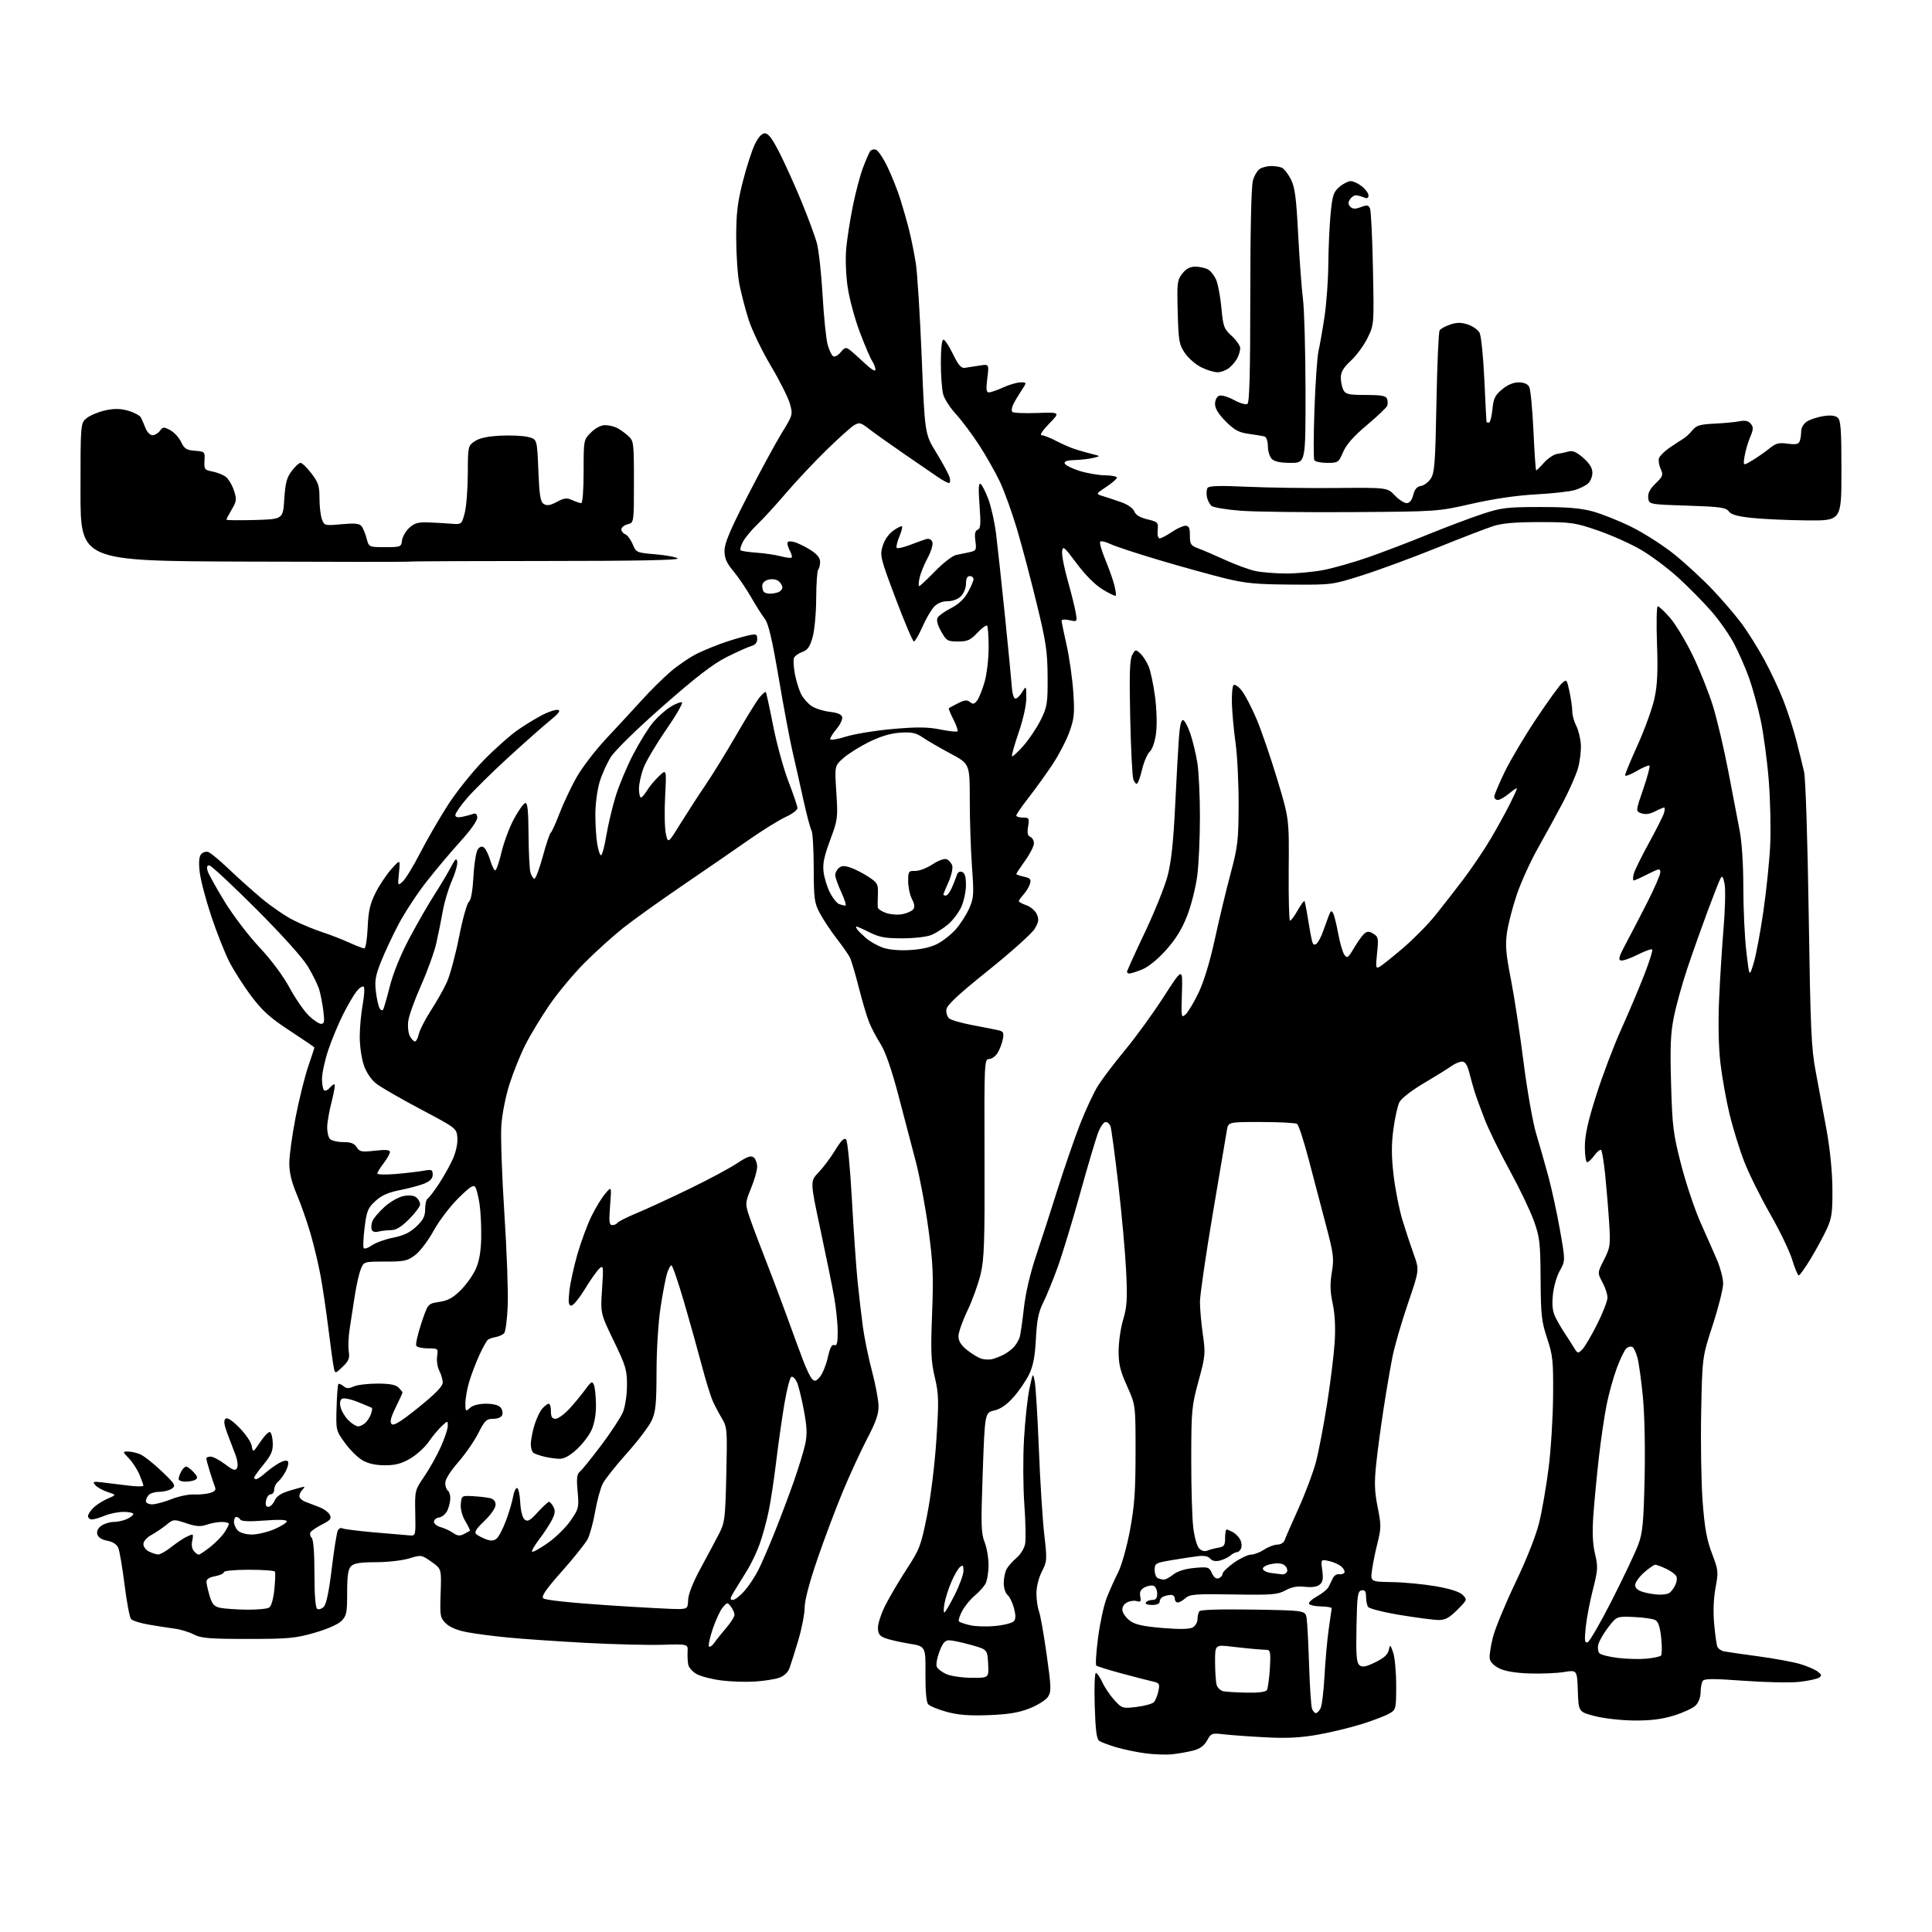 <?xml version="1.0" encoding="UTF-8" standalone="no"?>
<svg 
  version="1.1" 
  xmlns="http://www.w3.org/2000/svg" 
  xmlns:xlink="http://www.w3.org/1999/xlink" 
  xmlns:svg="http://www.w3.org/2000/svg"
  xmlns:rdf="http://www.w3.org/1999/02/22-rdf-syntax-ns#"
  xmlns:cc="http://creativecommons.org/ns#"
  xmlns:dc="http://purl.org/dc/elements/1.1/"
  viewBox="0 0 768 768"
  width="768"
  height="768"
>
<style>svg {background-color: white; }</style>"
<path stroke="none" fill="black" fill-rule="evenodd" d="M466.00,697.35C463.52,697.61 458.66,697.43 455.19,696.96C451.72,696.49 446.55,695.41 443.69,694.56C440.84,693.71 437.84,692.59 437.04,692.07C435.92,691.34 435.48,688.08 435.17,678.06C434.95,670.88 435.15,665.01 435.63,665.03C436.11,665.04 437.27,666.73 438.22,668.78C439.16,670.82 441.32,674.01 443.01,675.86C446.01,679.13 446.23,679.20 451.79,678.53C454.93,678.15 458.02,677.31 458.65,676.67C459.28,676.03 460.10,674.05 460.47,672.29C461.08,669.36 460.90,669.02 458.32,668.44C456.77,668.10 451.23,666.66 446.00,665.26C440.77,663.85 436.19,662.43 435.81,662.10C435.43,661.77 435.74,656.73 436.51,650.91C437.28,645.08 438.82,637.98 439.95,635.14C441.07,632.29 443.10,627.75 444.47,625.06C445.87,622.30 447.93,614.97 449.17,608.33C450.97,598.76 451.39,592.87 451.40,577.50C451.41,558.50 451.41,558.50 448.03,551.00C445.28,544.92 444.65,542.27 444.67,537.00C444.68,533.42 445.50,527.80 446.49,524.50C447.99,519.49 448.19,516.37 447.67,505.50C447.33,498.35 445.94,482.79 444.56,470.92C443.19,459.05 441.78,448.59 441.43,447.67C441.07,446.75 440.21,446.00 439.50,446.00C438.80,446.00 437.50,447.80 436.62,450.00C435.74,452.20 432.50,463.08 429.43,474.17C426.35,485.27 422.31,498.57 420.44,503.74C418.57,508.91 415.97,515.26 414.67,517.86C412.84,521.50 412.18,524.77 411.79,532.17C411.42,539.23 410.71,542.96 409.10,546.30C407.89,548.79 405.13,552.84 402.96,555.31C400.27,558.36 397.81,560.08 395.25,560.68C391.50,561.57 391.50,561.57 390.65,585.30C389.91,606.06 390.00,609.54 391.40,613.04C392.28,615.24 392.98,619.39 392.96,622.27C392.95,625.15 392.38,628.46 391.71,629.63C391.05,630.80 389.13,632.90 387.45,634.30C385.77,635.70 383.54,638.43 382.49,640.38C381.45,642.33 380.87,644.20 381.21,644.55C381.56,644.89 383.56,645.58 385.67,646.06C387.78,646.55 392.31,646.68 395.74,646.34C399.17,646.00 402.46,645.15 403.05,644.44C403.81,643.53 403.81,642.00 403.05,639.19C402.47,637.01 401.31,634.68 400.49,633.99C399.67,633.31 399.00,631.21 399.00,629.31C399.00,627.42 399.51,624.92 400.13,623.76C400.75,622.60 402.53,620.58 404.09,619.27C405.66,617.95 407.19,615.45 407.51,613.69C407.83,611.94 407.69,604.88 407.19,598.00C406.69,591.12 406.63,579.42 407.06,572.00C407.49,564.58 408.46,555.58 409.22,552.00C410.59,545.56 410.61,545.53 411.32,549.12C411.72,551.12 412.46,563.27 412.97,576.12C413.48,588.98 414.45,604.23 415.11,610.00C416.27,620.06 416.23,620.68 414.16,624.71C412.90,627.18 412.00,630.77 412.00,633.40C412.00,635.86 412.46,639.07 413.01,640.53C413.57,642.00 414.94,649.72 416.06,657.70C417.90,670.76 417.95,672.43 416.58,674.52C415.75,675.79 412.46,677.86 409.28,679.11C404.97,680.81 400.85,681.49 393.06,681.79C385.33,682.09 380.99,681.75 376.35,680.50C372.90,679.56 369.56,678.18 368.94,677.42C368.22,676.56 367.83,672.00 367.88,665.24C367.97,654.44 367.97,654.44 361.23,653.34C357.53,652.73 353.26,651.74 351.75,651.14C349.59,650.28 349.00,649.40 349.00,647.00C349.00,645.32 350.34,641.28 351.99,638.03C353.63,634.77 357.44,628.33 360.45,623.70C365.57,615.85 366.11,614.44 368.52,602.40C370.01,594.93 371.57,582.24 372.23,572.24C373.24,556.72 373.18,554.21 371.60,547.49C370.09,541.12 369.93,537.39 370.52,522.26C371.11,507.13 370.89,502.17 369.09,488.78C367.93,480.13 365.66,467.98 364.05,461.78C362.44,455.57 359.28,443.55 357.04,435.06C354.42,425.12 351.93,417.99 350.07,415.06C348.48,412.55 346.45,408.72 345.56,406.55C344.66,404.37 342.79,398.10 341.40,392.61C340.01,387.12 338.40,381.70 337.82,380.56C337.24,379.43 334.86,376.02 332.52,373.00C330.19,369.98 327.20,365.48 325.89,363.00C323.72,358.91 323.50,357.28 323.47,345.00C323.45,337.57 323.05,330.88 322.59,330.13C322.12,329.38 320.69,323.98 319.40,318.13C318.12,312.28 316.17,303.68 315.09,299.00C314.00,294.32 311.50,281.05 309.55,269.50C306.94,254.12 305.46,247.83 304.03,246.00C302.95,244.62 300.49,240.74 298.55,237.36C296.61,233.98 293.44,229.33 291.51,227.01C288.82,223.79 288.00,221.91 288.00,218.91C288.00,215.97 290.23,210.68 297.12,197.26C302.14,187.49 308.26,176.21 310.73,172.18C315.16,164.97 315.21,164.81 313.99,160.46C313.31,158.04 309.87,151.20 306.34,145.28C302.82,139.35 298.86,131.11 297.55,126.96C296.24,122.81 294.60,116.51 293.91,112.96C293.22,109.41 292.66,101.10 292.65,94.50C292.65,84.81 293.16,80.50 295.29,72.14C296.74,66.45 298.88,59.81 300.05,57.39C301.46,54.49 302.82,53.00 304.08,53.00C305.45,53.00 307.10,55.24 310.04,61.09C312.28,65.54 316.18,74.20 318.70,80.34C321.22,86.48 323.91,93.75 324.68,96.50C325.45,99.25 326.48,108.55 326.98,117.17C327.47,125.79 328.37,134.65 328.97,136.88C329.56,139.10 330.56,141.23 331.19,141.62C331.81,142.00 333.15,141.29 334.17,140.04C335.75,138.09 336.26,137.95 337.76,139.08C338.72,139.80 341.41,142.20 343.75,144.40C346.38,146.88 348.00,147.85 348.00,146.93C348.00,146.11 347.41,144.56 346.68,143.47C345.95,142.39 343.75,137.22 341.77,132.00C339.80,126.77 337.63,118.73 336.96,114.13C336.25,109.26 336.01,102.79 336.40,98.65C336.76,94.73 337.96,87.12 339.05,81.74C340.15,76.35 341.94,69.59 343.03,66.72C344.12,63.85 345.38,60.92 345.83,60.22C346.29,59.51 347.36,59.20 348.23,59.53C349.09,59.86 351.14,62.92 352.78,66.32C354.42,69.72 356.70,75.42 357.84,79.00C358.97,82.58 360.58,88.20 361.40,91.50C362.23,94.80 363.41,100.65 364.03,104.50C364.65,108.35 365.71,125.22 366.39,142.00C367.62,172.50 367.62,172.50 372.23,180.00C374.76,184.12 377.12,188.51 377.48,189.75C377.84,190.99 377.72,192.00 377.21,192.00C376.70,192.00 374.75,190.96 372.89,189.69C371.03,188.41 365.00,184.28 359.50,180.50C354.00,176.72 347.77,172.29 345.64,170.65C342.11,167.91 341.60,167.78 339.46,169.08C338.18,169.86 333.22,174.32 328.43,179.00C323.64,183.68 316.45,191.32 312.46,196.00C308.47,200.68 303.32,206.30 301.02,208.50C298.72,210.70 296.16,213.78 295.34,215.34C294.52,216.91 294.10,218.44 294.41,218.74C294.71,219.05 297.56,219.48 300.73,219.70C303.90,219.92 308.23,220.56 310.35,221.12C312.47,221.67 314.42,221.92 314.68,221.65C314.95,221.39 314.68,220.26 314.08,219.15C313.49,218.04 313.00,216.60 313.00,215.96C313.00,215.19 313.90,215.01 315.58,215.43C317.00,215.79 319.93,217.19 322.08,218.55C324.80,220.27 326.00,221.73 326.00,223.35C326.00,224.62 325.66,226.01 325.25,226.42C324.84,226.83 324.48,231.97 324.45,237.84C324.42,243.81 323.79,250.64 323.00,253.37C321.92,257.16 321.00,258.45 318.88,259.19C317.39,259.71 315.91,260.79 315.61,261.58C315.30,262.37 315.48,265.26 316.00,268.01C316.52,270.75 317.64,274.34 318.49,275.99C319.35,277.64 321.23,279.76 322.68,280.71C324.14,281.67 327.39,282.68 329.90,282.97C333.04,283.33 334.57,284.01 334.79,285.12C334.96,286.01 333.95,288.10 332.55,289.76C331.15,291.43 330.00,293.24 330.00,293.79C330.00,294.35 332.72,293.94 336.25,292.83C339.69,291.75 348.09,290.38 354.91,289.78C364.54,288.94 368.76,288.98 373.71,289.97C377.22,290.67 380.33,291.00 380.62,290.72C380.90,290.43 380.18,288.31 379.00,286.00C377.82,283.69 377.00,281.68 377.18,281.53C377.36,281.38 378.99,280.49 380.82,279.56C383.46,278.22 384.45,278.13 385.60,279.09C386.78,280.06 387.34,279.92 388.46,278.40C389.23,277.35 390.57,274.00 391.43,270.93C392.29,267.87 393.00,261.76 393.00,257.35C393.00,252.94 392.72,249.06 392.38,248.72C392.05,248.38 390.31,249.65 388.52,251.55C385.76,254.48 384.59,255.00 380.82,255.00C376.67,255.00 376.22,254.73 374.13,251.01C372.66,248.40 372.18,246.50 372.73,245.51C373.20,244.68 375.59,242.99 378.04,241.75C380.97,240.27 383.26,238.13 384.73,235.50C385.96,233.30 386.97,230.94 386.98,230.25C386.99,229.56 386.32,229.00 385.50,229.00C384.50,229.00 384.00,230.00 384.00,232.00C384.00,233.67 383.11,235.89 382.00,237.00C380.80,238.20 378.67,239.00 376.67,239.00C374.51,239.00 372.62,239.79 371.26,241.25C370.11,242.49 368.03,246.09 366.64,249.25C365.25,252.41 363.74,255.00 363.29,255.00C362.84,255.00 359.59,247.36 356.07,238.03C349.98,221.88 349.73,220.86 350.86,217.08C351.58,214.67 353.25,212.25 355.08,210.94C356.75,209.75 358.32,208.99 358.57,209.24C358.82,209.49 358.32,211.39 357.45,213.45C356.59,215.52 356.15,217.48 356.48,217.81C356.80,218.14 359.19,217.59 361.79,216.60C364.38,215.61 367.28,214.56 368.24,214.28C369.29,213.98 370.23,214.44 370.62,215.44C370.98,216.40 370.18,219.12 368.74,221.81C367.35,224.39 365.91,227.96 365.53,229.75C365.15,231.54 365.09,233.00 365.38,233.00C365.68,233.00 368.53,230.33 371.71,227.07C374.90,223.81 378.62,220.91 380.00,220.63C381.38,220.35 383.79,219.85 385.37,219.51C388.06,218.94 388.22,218.65 387.73,215.02C387.35,212.20 387.60,210.98 388.64,210.58C389.81,210.13 389.95,208.36 389.38,200.86C388.89,194.34 389.00,191.88 389.78,192.36C390.38,192.73 391.78,195.46 392.88,198.42C393.99,201.38 395.37,207.56 395.95,212.15C396.52,216.74 398.12,231.53 399.50,245.00C400.87,258.48 402.11,271.27 402.25,273.42C402.39,275.58 402.96,277.49 403.52,277.68C404.07,277.86 405.30,276.77 406.24,275.26C407.95,272.50 407.95,272.50 407.97,277.38C407.99,280.29 406.75,285.89 404.92,291.22C403.23,296.15 402.05,300.38 402.30,300.63C402.55,300.88 404.60,298.98 406.87,296.41C409.13,293.84 412.22,289.21 413.74,286.12C416.28,280.94 416.50,279.60 416.44,269.00C416.39,259.01 415.82,255.21 412.12,240.00C409.79,230.38 406.27,217.10 404.32,210.50C402.37,203.90 399.28,195.35 397.47,191.50C395.65,187.65 391.88,181.01 389.10,176.75C386.32,172.49 382.21,167.01 379.98,164.59C377.74,162.16 375.48,158.68 374.96,156.85C374.43,155.01 374.00,149.35 374.00,144.26C374.00,138.65 374.40,135.00 375.02,135.00C375.58,135.00 377.29,137.59 378.82,140.75C380.95,145.15 382.06,146.43 383.55,146.22C384.62,146.07 387.23,145.66 389.34,145.33C393.18,144.71 393.18,144.71 392.47,150.36C391.92,154.81 392.06,156.00 393.13,155.98C393.89,155.97 396.46,155.07 398.86,153.98C401.26,152.89 404.34,152.00 405.71,152.00C408.20,152.00 408.20,152.00 406.04,155.25C404.86,157.04 403.39,159.51 402.78,160.75C402.17,161.99 402.01,163.34 402.42,163.75C402.82,164.16 407.28,164.35 412.33,164.17C421.50,163.85 421.50,163.85 417.04,168.43C414.45,171.08 413.20,173.00 414.05,173.00C414.86,173.00 417.54,174.06 420.01,175.36C422.48,176.66 426.07,178.20 428.00,178.77C429.93,179.35 432.85,180.16 434.50,180.57C437.50,181.32 437.50,181.32 434.50,182.04C432.85,182.44 429.55,182.82 427.17,182.88C424.20,182.96 422.96,183.39 423.25,184.24C423.47,184.92 426.10,186.24 429.08,187.18C432.06,188.11 436.64,188.91 439.25,188.94C441.86,188.97 444.00,189.39 444.00,189.87C444.00,190.34 442.09,192.00 439.76,193.54C435.53,196.34 435.53,196.34 438.51,197.24C440.16,197.73 443.45,198.83 445.82,199.68C448.36,200.58 450.46,202.08 450.91,203.30C451.43,204.69 453.14,205.73 456.09,206.44C460.28,207.45 460.48,207.66 460.19,210.75C460.00,212.66 460.33,214.00 460.99,214.00C461.60,214.00 463.76,212.88 465.79,211.50C467.81,210.12 470.26,209.00 471.23,209.00C472.62,209.00 473.00,209.84 473.00,212.88C473.00,216.34 473.35,216.89 476.25,217.96C478.04,218.62 482.88,220.70 487.00,222.58C491.12,224.46 496.52,226.44 499.00,226.98C501.48,227.51 506.95,227.96 511.16,227.98C515.38,227.99 522.13,227.36 526.16,226.58C530.20,225.79 538.23,223.50 544.00,221.49C549.77,219.47 560.35,215.43 567.50,212.52C574.65,209.60 584.33,205.95 589.00,204.40C596.73,201.83 598.81,201.57 612.00,201.55C622.69,201.53 628.21,201.98 633.00,203.26C636.58,204.22 643.55,207.00 648.50,209.44C653.45,211.88 661.10,216.78 665.50,220.31C669.90,223.85 676.77,230.18 680.77,234.39C684.77,238.60 690.02,244.74 692.44,248.02C694.86,251.31 698.88,257.75 701.38,262.33C703.87,266.91 707.30,274.22 708.98,278.58C710.67,282.93 712.97,290.05 714.08,294.38C715.20,298.71 716.58,304.34 717.16,306.88C717.75,309.50 718.55,334.04 718.99,363.50C719.68,409.23 720.02,416.77 721.78,426.00C722.88,431.77 724.81,442.12 726.06,449.00C727.45,456.67 728.36,465.75 728.41,472.50C728.48,481.95 728.17,484.20 726.20,488.50C724.94,491.25 722.08,496.54 719.84,500.25C717.60,503.96 715.44,507.00 715.04,507.00C714.64,507.00 713.47,504.21 712.44,500.79C711.40,497.38 707.45,489.17 703.65,482.54C699.85,475.92 695.22,466.56 693.35,461.74C691.49,456.93 688.87,448.47 687.53,442.94C686.20,437.42 684.57,428.31 683.91,422.70C683.16,416.27 682.96,406.96 683.36,397.51C683.72,389.27 684.52,376.40 685.15,368.93C685.77,361.45 685.96,353.58 685.56,351.45C685.01,348.53 684.61,347.95 683.96,349.11C683.48,349.96 681.10,356.02 678.66,362.58C676.23,369.14 672.62,379.33 670.65,385.23C668.68,391.13 666.32,399.65 665.41,404.16C664.07,410.77 663.85,415.96 664.28,430.93C664.77,447.88 665.12,450.68 668.29,463.00C670.20,470.43 673.67,480.77 676.00,486.00C678.34,491.23 681.31,497.98 682.60,501.00C683.89,504.02 684.96,508.17 684.98,510.20C684.99,512.24 683.13,519.66 680.84,526.70C676.67,539.50 676.67,539.50 676.24,561.50C676.00,573.60 676.27,589.58 676.83,597.00C677.63,607.46 678.46,612.07 680.53,617.50C683.08,624.18 683.14,624.81 681.95,631.17C681.17,635.38 680.96,640.65 681.40,645.45C681.78,649.64 682.34,653.73 682.66,654.54C682.97,655.35 684.18,656.21 685.36,656.45C686.54,656.68 692.70,657.58 699.06,658.43C705.41,659.29 712.84,660.66 715.57,661.47C718.30,662.28 721.43,663.62 722.52,664.45C724.20,665.74 724.28,666.11 723.03,666.92C722.22,667.45 718.66,668.20 715.11,668.58C711.55,668.96 701.67,668.76 693.14,668.13C680.79,667.22 677.46,667.25 676.83,668.25C676.39,668.94 676.02,670.96 676.02,672.75C676.01,674.62 675.17,676.83 674.06,677.94C672.99,679.01 669.12,680.81 665.45,681.94C660.67,683.42 656.21,683.98 649.64,683.93C644.55,683.89 637.62,683.12 634.00,682.18C627.50,680.50 627.50,680.50 627.21,672.16C626.92,663.82 626.92,663.82 621.71,664.66C618.84,665.12 612.69,665.38 608.03,665.23C602.52,665.05 598.33,664.36 596.03,663.23C593.84,662.16 592.38,660.66 592.18,659.28C592.01,658.06 592.59,654.23 593.47,650.78C594.35,647.33 598.40,637.52 602.47,629.00C607.03,619.44 610.65,610.24 611.91,605.00C613.04,600.33 614.70,590.65 615.60,583.50C616.51,576.35 617.31,563.52 617.38,555.00C617.49,540.96 617.27,538.79 615.01,532.00C612.79,525.34 612.50,522.72 612.41,508.50C612.32,493.94 612.08,491.85 609.71,485.23C608.28,481.24 603.96,472.24 600.12,465.23C596.27,458.23 591.81,449.12 590.20,445.00C588.59,440.88 586.79,435.93 586.19,434.00C585.60,432.07 584.62,428.59 584.02,426.25C583.26,423.30 582.39,422.00 581.18,422.00C580.23,422.00 578.35,422.79 577.02,423.75C575.69,424.71 570.75,427.78 566.05,430.56C560.96,433.58 556.99,436.68 556.24,438.22C555.55,439.64 554.49,444.46 553.89,448.93C553.08,454.95 553.10,459.68 553.97,467.17C554.62,472.73 556.19,480.70 557.46,484.89C558.74,489.08 560.78,495.27 562.00,498.66C564.23,504.83 564.23,504.83 559.67,518.16C557.17,525.50 554.44,534.88 553.60,539.00C552.77,543.12 551.17,552.44 550.04,559.71C548.91,566.97 547.56,577.07 547.04,582.14C546.28,589.48 546.40,592.95 547.64,599.11C549.06,606.15 549.06,607.43 547.62,613.19C546.74,616.67 545.74,621.60 545.39,624.14C544.76,628.76 544.76,628.76 553.40,628.91C558.16,628.99 565.98,629.74 570.77,630.57C576.45,631.55 580.17,632.75 581.42,633.99C583.31,635.87 583.28,635.95 579.29,639.95C576.14,643.10 574.49,644.00 571.87,643.98C570.02,643.97 563.13,643.07 556.57,641.99C550.00,640.91 544.27,639.45 543.83,638.76C543.39,638.07 543.02,636.23 543.02,634.68C543.00,632.53 542.58,631.93 541.25,632.19C539.70,632.49 539.47,634.12 539.22,646.62C539.00,657.94 539.23,660.95 540.39,661.91C541.54,662.87 542.83,662.64 546.65,660.81C550.01,659.20 551.63,657.75 552.04,656.00C552.59,653.57 552.64,653.59 553.80,656.90C554.46,658.77 555.00,664.63 555.00,669.93C555.00,679.39 554.95,679.60 552.25,681.18C550.74,682.06 545.83,683.94 541.35,685.34C536.87,686.75 528.99,688.65 523.85,689.56C516.91,690.79 511.54,691.06 503.00,690.61C496.68,690.28 489.25,689.74 486.50,689.42C481.72,688.86 481.43,688.97 479.83,691.86C478.67,693.95 476.99,695.18 474.33,695.87C472.22,696.42 468.48,697.08 466.00,697.35zM523.07,681.00C523.54,681.00 524.38,680.16 524.92,679.14C525.47,678.12 526.18,672.38 526.50,666.39C526.82,660.40 527.57,652.02 528.16,647.77C528.75,643.52 529.30,639.73 529.37,639.34C529.44,638.96 527.51,638.62 525.09,638.58C522.66,638.53 520.53,638.05 520.34,637.50C520.16,636.95 521.65,635.60 523.67,634.50C525.68,633.40 527.71,631.71 528.17,630.75C528.62,629.79 529.40,628.21 529.88,627.25C530.37,626.29 531.46,625.62 532.31,625.78C533.16,625.93 534.10,625.65 534.40,625.16C534.70,624.67 534.18,623.58 533.23,622.74C532.28,621.91 530.04,620.91 528.26,620.53C525.02,619.84 525.02,619.84 525.62,624.21C526.07,627.54 525.83,628.90 524.60,629.92C523.56,630.78 521.45,631.09 518.71,630.78C515.68,630.43 513.43,630.85 510.97,632.20C507.87,633.90 505.66,634.07 490.34,633.82C475.20,633.57 472.95,633.74 471.26,635.27C470.20,636.22 468.82,637.00 468.17,637.00C467.53,637.00 467.00,636.33 467.00,635.50C467.00,634.67 466.36,634.00 465.58,634.00C464.80,634.00 463.45,634.27 462.58,634.61C461.71,634.94 461.00,635.84 461.00,636.61C461.00,637.49 459.89,638.00 457.94,638.00C456.16,638.00 455.14,637.58 455.50,637.00C455.84,636.45 456.99,636.00 458.06,636.00C459.47,636.00 460.00,635.31 460.00,633.47C460.00,632.08 459.36,630.69 458.58,630.39C457.80,630.09 456.18,630.37 454.98,631.01C453.39,631.86 452.93,632.84 453.27,634.61C453.65,636.61 453.40,636.95 451.90,636.47C450.90,636.15 449.13,636.39 447.98,637.01C446.66,637.72 445.99,638.91 446.19,640.22C446.36,641.36 447.71,643.20 449.18,644.29C451.19,645.79 454.39,646.50 462.00,647.14C468.70,647.71 472.79,647.65 474.07,646.96C475.13,646.40 476.01,644.93 476.02,643.71C476.02,642.50 476.36,641.05 476.77,640.50C477.23,639.87 485.16,639.63 498.22,639.84C518.94,640.18 518.94,640.18 519.42,643.34C519.68,645.08 520.12,653.48 520.39,662.01C520.66,670.55 521.18,678.31 521.55,679.26C521.91,680.22 522.60,681.00 523.07,681.00zM495.69,672.86C500.22,672.95 503.15,672.57 503.60,671.84C504.00,671.19 504.53,667.37 504.79,663.34C505.16,657.57 504.97,655.97 503.88,655.88C503.12,655.82 501.15,655.68 499.50,655.58C497.85,655.47 493.46,655.02 489.75,654.58C483.00,653.77 483.00,653.77 483.01,660.63C483.02,664.41 483.29,668.49 483.62,669.69C483.94,670.90 485.17,672.08 486.35,672.31C487.53,672.54 491.74,672.79 495.69,672.86zM300.07,668.44C296.46,668.67 290.52,668.48 286.89,668.02C283.25,667.57 278.87,666.47 277.15,665.58C275.43,664.69 273.83,662.96 273.59,661.73C273.35,660.50 273.23,658.16 273.33,656.52C273.50,653.53 273.50,653.53 263.00,653.83C257.23,653.99 243.50,653.64 232.50,653.05C221.50,652.45 207.78,651.51 202.00,650.95C196.22,650.40 188.81,649.43 185.53,648.80C181.69,648.06 178.72,646.81 177.19,645.28C174.96,643.05 174.84,642.31 175.16,633.27C175.50,623.64 175.50,623.64 171.50,620.83C167.55,618.05 167.44,618.03 162.59,619.51C159.89,620.33 153.96,621.00 149.41,621.00C143.23,621.00 140.75,621.40 139.57,622.57C138.38,623.77 138.00,626.29 138.00,633.12C138.00,641.13 137.76,642.33 135.71,644.38C134.37,645.72 129.94,647.66 124.96,649.08C117.42,651.24 114.53,651.50 98.50,651.50C83.25,651.50 79.97,651.23 77.06,649.73C75.17,648.76 71.79,647.72 69.56,647.43C67.33,647.14 62.70,646.42 59.28,645.84C55.86,645.26 52.62,644.24 52.07,643.58C51.52,642.92 50.37,636.78 49.51,629.94C48.65,623.10 47.53,616.51 47.02,615.30C46.42,613.89 44.86,612.88 42.64,612.46C40.42,612.04 39.01,611.13 38.68,609.90C38.36,608.68 38.96,607.44 40.31,606.49C41.49,605.67 43.67,605.00 45.18,605.00C46.68,605.00 49.05,604.48 50.45,603.84C51.85,603.20 53.00,602.30 53.00,601.84C53.00,601.38 51.25,601.00 49.12,601.00C46.99,601.00 43.63,601.67 41.65,602.50C39.68,603.33 37.37,604.00 36.53,604.00C35.69,604.00 35.00,603.40 35.00,602.67C35.00,601.95 36.02,600.39 37.26,599.23C38.50,598.06 41.04,596.47 42.91,595.68C46.30,594.25 46.30,594.25 42.73,593.08C40.77,592.43 38.57,591.19 37.86,590.33C36.70,588.94 37.05,588.83 41.03,589.32C43.49,589.63 48.09,590.19 51.25,590.57C54.41,590.94 57.00,590.95 57.00,590.59C57.00,590.23 56.30,588.26 55.45,586.22C54.59,584.17 52.71,581.26 51.26,579.75C48.73,577.11 48.71,577.00 50.75,577.00C51.91,577.00 54.06,577.45 55.52,578.01C56.97,578.56 60.85,581.58 64.15,584.72C69.60,589.92 69.98,590.54 68.37,591.72C67.41,592.42 65.22,593.00 63.51,593.00C61.80,593.00 59.86,593.54 59.20,594.20C58.54,594.86 58.00,595.99 58.00,596.70C58.00,597.42 59.11,598.00 60.46,598.00C61.82,598.00 65.28,597.07 68.16,595.94C71.04,594.80 74.99,593.97 76.95,594.08C78.90,594.19 81.76,593.94 83.31,593.52C85.38,592.95 85.95,592.32 85.47,591.13C85.11,590.23 84.18,587.48 83.42,585.00C82.65,582.52 82.02,580.16 82.01,579.75C82.00,579.34 82.79,579.01 83.75,579.03C84.71,579.04 87.28,580.40 89.45,582.04C92.69,584.50 93.55,584.77 94.22,583.58C94.69,582.74 94.43,580.51 93.60,578.31C92.81,576.21 91.35,572.38 90.35,569.78C89.11,566.54 88.86,564.74 89.57,564.03C90.28,563.32 91.99,564.39 95.05,567.43C97.50,569.87 99.74,573.13 100.04,574.68C100.57,577.50 100.57,577.50 103.44,573.22C105.02,570.86 106.75,569.08 107.30,569.27C107.85,569.45 108.35,571.38 108.43,573.55C108.54,576.75 107.85,578.38 104.78,582.14C102.70,584.69 101.00,587.05 101.00,587.39C101.00,587.72 101.38,588.00 101.84,588.00C102.31,588.00 104.00,586.85 105.59,585.44C107.19,584.03 109.71,582.24 111.19,581.45C112.83,580.57 114.12,580.39 114.48,580.97C114.81,581.51 114.42,583.22 113.61,584.79C112.80,586.36 111.43,588.23 110.57,588.95C109.70,589.66 109.00,591.09 109.00,592.12C109.00,593.16 108.38,594.00 107.62,594.00C106.86,594.00 106.02,595.12 105.76,596.50C105.43,598.19 105.72,599.00 106.66,599.00C107.42,599.00 108.56,597.87 109.19,596.49C110.00,594.70 111.78,593.55 115.35,592.49C118.11,591.67 120.60,591.00 120.88,591.00C121.17,591.00 120.86,591.54 120.20,592.20C119.54,592.86 119.00,593.99 119.00,594.72C119.00,595.45 120.01,596.44 121.25,596.93C122.49,597.42 124.98,598.37 126.79,599.05C128.60,599.72 130.52,601.10 131.06,602.11C131.88,603.65 131.41,604.26 128.09,605.96C125.91,607.06 123.83,608.47 123.45,609.07C123.08,609.68 123.28,610.68 123.89,611.29C124.59,611.99 125.00,617.25 125.00,625.64C125.00,634.16 125.39,639.12 126.10,639.56C126.70,639.93 127.88,639.55 128.71,638.72C129.72,637.71 130.79,632.56 131.90,623.35C132.81,615.73 133.91,608.93 134.35,608.23C134.78,607.54 135.55,607.22 136.05,607.53C136.55,607.84 142.26,608.57 148.73,609.14C155.20,609.72 161.57,610.26 162.88,610.35C165.23,610.50 165.25,610.40 165.07,601.44C164.89,592.51 164.94,592.32 168.60,587.00C170.64,584.03 173.59,578.78 175.15,575.33C176.72,571.87 178.00,568.06 178.00,566.85C178.00,564.65 178.00,564.65 175.54,566.96C174.19,568.23 171.86,571.04 170.36,573.20C168.87,575.36 165.59,578.33 163.08,579.80C159.64,581.82 157.19,582.47 153.01,582.47C149.28,582.47 146.36,581.81 144.04,580.46C142.15,579.35 139.00,576.23 137.06,573.52C133.56,568.65 133.52,568.48 133.79,559.60C133.93,554.66 134.26,550.41 134.50,550.16C134.75,549.92 135.65,550.30 136.51,551.00C137.71,552.00 138.63,552.04 140.58,551.15C141.96,550.52 146.19,550.00 149.98,550.00C154.90,550.00 157.30,550.45 158.43,551.57C159.29,552.44 160.00,553.33 160.00,553.55C160.00,553.77 158.78,556.44 157.29,559.47C155.32,563.49 154.89,565.29 155.69,566.09C156.50,566.90 159.40,565.10 166.40,559.45C173.06,554.08 176.00,551.07 175.99,549.61C175.99,548.45 175.38,546.34 174.64,544.92C173.90,543.50 173.51,540.92 173.76,539.17C174.22,536.05 174.16,536.00 170.17,536.00C167.94,536.00 165.83,535.54 165.48,534.98C165.14,534.41 166.03,530.41 167.47,526.08C170.09,518.21 170.09,518.21 174.62,517.53C178.07,517.02 180.10,515.90 183.17,512.83C185.39,510.61 188.09,506.80 189.17,504.36C190.49,501.36 191.18,497.41 191.28,492.21C191.37,487.97 191.10,482.02 190.68,478.99C190.26,475.96 189.50,472.81 188.99,471.99C188.25,470.79 186.93,471.62 182.14,476.36C178.88,479.59 174.48,485.39 172.36,489.25C170.25,493.11 166.97,497.44 165.08,498.88C162.00,501.23 160.77,501.50 153.15,501.50C144.65,501.50 144.65,501.50 143.43,504.50C142.75,506.14 141.68,510.87 141.04,515.00C140.40,519.12 139.48,525.07 139.00,528.21C138.51,531.35 138.35,535.40 138.64,537.21C139.07,539.93 138.65,540.99 136.18,543.34C133.20,546.18 133.20,546.18 132.63,543.34C132.32,541.78 131.37,534.88 130.52,528.00C129.67,521.12 128.29,511.79 127.45,507.25C126.62,502.72 124.81,495.11 123.43,490.36C122.05,485.61 119.59,478.59 117.96,474.76C115.91,469.92 115.00,466.14 115.00,462.40C115.00,459.44 116.13,451.23 117.50,444.17C118.88,437.10 121.13,428.02 122.50,423.99C123.88,419.95 125.00,416.54 125.00,416.40C125.00,416.26 120.59,413.26 115.21,409.73C107.33,404.57 104.33,401.87 99.85,395.91C96.78,391.83 92.83,385.63 91.06,382.13C89.30,378.63 86.10,370.53 83.96,364.13C81.83,357.73 79.77,349.92 79.40,346.77C78.94,342.85 79.11,340.57 79.94,339.58C80.60,338.77 81.90,338.38 82.82,338.70C83.75,339.02 87.42,342.08 91.00,345.50C94.58,348.92 100.53,354.25 104.24,357.34C107.95,360.43 113.57,364.26 116.74,365.84C119.91,367.43 124.97,369.53 128.00,370.51C131.03,371.49 135.83,373.35 138.69,374.65C141.54,375.94 144.30,377.00 144.83,377.00C145.36,377.00 145.95,373.29 146.15,368.75C146.43,362.23 147.08,359.34 149.24,355.00C150.74,351.98 153.59,347.70 155.56,345.50C159.14,341.50 159.14,341.50 158.60,346.88C158.07,352.23 158.07,352.24 160.10,350.41C161.22,349.40 164.34,344.28 167.04,339.03C169.74,333.79 174.69,325.23 178.05,320.00C181.41,314.77 187.84,306.75 192.33,302.16C196.82,297.58 202.97,292.13 206.00,290.05C209.03,287.98 213.45,285.29 215.83,284.08C218.20,282.87 220.89,282.03 221.80,282.20C222.99,282.43 222.06,283.66 218.54,286.51C215.84,288.70 208.34,295.35 201.87,301.27C195.41,307.20 188.07,314.44 185.56,317.38C183.05,320.31 181.00,323.29 181.00,323.98C181.00,324.83 181.90,325.07 183.75,324.70C185.26,324.39 187.19,323.87 188.04,323.55C189.08,323.14 189.62,323.59 189.72,324.94C189.81,326.14 187.12,329.97 182.95,334.55C179.15,338.74 173.07,345.97 169.44,350.61C165.82,355.25 160.90,362.75 158.50,367.27C156.11,371.80 152.94,378.55 151.46,382.27C149.24,387.87 148.89,389.94 149.43,394.28C149.79,397.16 150.46,400.12 150.92,400.87C151.38,401.61 152.00,401.82 152.30,401.33C152.60,400.84 153.81,396.63 154.99,391.97C156.31,386.78 159.31,379.43 162.72,373.00C165.79,367.23 170.25,359.46 172.63,355.75C175.01,352.04 177.97,347.09 179.20,344.75C180.98,341.37 181.50,340.92 181.76,342.53C181.94,343.65 180.97,347.09 179.60,350.17C178.24,353.25 176.63,358.64 176.02,362.14C175.41,365.64 174.24,371.43 173.42,375.00C172.60,378.57 169.88,386.10 167.37,391.72C164.87,397.34 162.58,403.69 162.30,405.82C162.01,407.96 162.29,410.68 162.92,411.86C163.55,413.04 164.47,414.00 164.96,414.00C165.44,414.00 166.13,412.67 166.49,411.05C166.85,409.43 168.98,405.26 171.22,401.80C173.47,398.33 176.35,393.25 177.61,390.50C178.87,387.75 181.06,379.65 182.47,372.50C183.88,365.35 185.64,359.05 186.37,358.50C187.23,357.85 187.88,354.23 188.22,348.25C188.52,343.06 189.30,338.34 190.01,337.49C190.87,336.45 191.64,336.29 192.47,336.98C193.13,337.53 194.22,339.78 194.88,341.99C195.54,344.19 196.43,346.00 196.86,346.00C197.28,346.00 198.41,342.74 199.36,338.75C200.31,334.76 202.53,328.83 204.29,325.56C206.06,322.30 208.06,319.45 208.75,319.23C209.70,318.93 210.02,321.89 210.10,331.67C210.15,338.72 210.49,345.54 210.85,346.81C211.21,348.08 211.91,349.20 212.40,349.31C212.90,349.41 214.40,345.45 215.75,340.50C217.09,335.55 218.53,331.27 218.94,331.00C219.34,330.73 220.88,327.35 222.35,323.50C223.82,319.65 226.82,313.25 229.02,309.29C231.26,305.25 236.66,298.21 241.28,293.29C245.82,288.45 252.18,281.57 255.41,278.00C258.64,274.43 263.76,269.38 266.79,266.79C269.83,264.21 274.72,260.94 277.67,259.55C280.62,258.15 285.61,256.15 288.77,255.11C291.92,254.06 295.96,252.90 297.75,252.53C300.63,251.92 301.00,252.09 301.00,254.01C301.00,255.43 300.21,256.39 298.75,256.77C297.52,257.10 293.13,259.06 289.00,261.13C283.45,263.92 276.87,268.97 263.63,280.60C253.29,289.69 244.54,298.24 242.84,300.90C241.24,303.43 239.19,307.98 238.31,311.00C237.42,314.02 236.68,319.65 236.66,323.50C236.64,327.35 236.96,332.64 237.37,335.25C237.79,337.86 238.48,340.00 238.92,340.00C239.36,340.00 240.29,336.51 241.00,332.25C241.71,327.99 243.39,320.90 244.74,316.50C246.09,312.10 249.27,304.53 251.81,299.68C254.35,294.83 257.91,289.12 259.73,287.00C261.55,284.88 264.60,282.17 266.52,280.99C268.44,279.80 270.47,278.99 271.05,279.18C271.63,279.38 268.85,284.23 264.88,289.97C260.90,295.71 256.83,302.57 255.83,305.22C254.82,307.86 254.00,311.59 254.00,313.51C254.00,315.43 254.35,317.00 254.78,317.00C255.22,317.00 256.30,315.76 257.20,314.25C258.10,312.74 260.22,310.18 261.91,308.58C264.97,305.65 264.97,305.65 264.40,316.58C264.08,322.58 264.21,329.27 264.69,331.43C265.56,335.37 265.56,335.37 270.47,327.43C273.17,323.07 277.67,316.12 280.48,312.00C283.28,307.88 288.82,298.88 292.79,292.00C296.76,285.12 300.91,278.42 302.03,277.11C303.14,275.79 304.21,274.89 304.42,275.11C304.62,275.32 305.94,281.37 307.35,288.54C308.76,295.71 311.51,305.70 313.46,310.75C315.41,315.80 317.00,320.53 317.00,321.26C317.00,322.00 314.86,323.59 312.25,324.79C309.64,326.00 303.23,329.97 298.00,333.62C292.77,337.28 280.95,345.41 271.73,351.70C262.50,357.99 251.70,365.73 247.71,368.89C243.73,372.06 236.86,378.26 232.45,382.67C228.04,387.08 221.69,394.70 218.34,399.60C215.00,404.49 210.68,411.65 208.75,415.50C206.82,419.35 204.02,426.32 202.52,431.00C200.98,435.84 199.58,442.95 199.28,447.50C198.99,451.90 199.53,467.54 200.49,482.25C201.45,496.97 202.05,513.50 201.83,518.99C201.61,524.48 200.96,529.44 200.39,530.01C199.82,530.58 198.37,531.24 197.17,531.47C195.97,531.70 194.57,532.15 194.06,532.46C193.55,532.78 191.98,535.55 190.57,538.62C189.17,541.69 187.34,546.49 186.51,549.28C185.68,552.08 185.00,555.93 185.00,557.84C185.00,561.14 185.09,561.23 186.83,559.65C187.97,558.63 190.38,558.00 193.21,558.00C196.01,558.00 198.23,558.57 198.99,559.49C199.67,560.31 199.96,561.66 199.64,562.49C199.30,563.38 197.82,564.00 196.05,564.00C193.38,564.00 192.69,564.66 190.11,569.75C188.51,572.91 184.90,578.11 182.10,581.31C179.02,584.82 177.00,588.06 177.00,589.50C177.00,590.81 177.45,592.16 178.00,592.50C178.55,592.84 179.00,594.20 179.00,595.51C179.00,596.83 178.49,599.03 177.86,600.40C177.24,601.77 175.78,603.03 174.61,603.20C173.45,603.36 172.50,604.14 172.50,604.93C172.50,605.71 173.71,606.68 175.18,607.07C176.66,607.47 178.86,608.49 180.09,609.35C181.80,610.55 182.79,610.66 184.40,609.82C185.56,609.22 186.63,608.62 186.79,608.49C186.95,608.36 186.13,606.64 184.97,604.68C183.67,602.47 182.99,599.85 183.18,597.80C183.49,594.56 183.58,594.50 188.00,594.75C190.47,594.89 193.51,595.24 194.75,595.52C196.23,595.86 197.00,596.78 197.00,598.19C197.00,599.43 195.12,602.14 192.56,604.60C189.22,607.79 188.42,609.11 189.34,609.87C190.01,610.43 191.74,611.33 193.18,611.88C195.03,612.58 196.25,612.52 197.34,611.69C198.20,611.03 199.90,607.80 201.13,604.50C202.36,601.20 203.63,596.92 203.95,595.00C204.27,593.08 204.98,591.50 205.52,591.50C206.06,591.50 206.63,594.05 206.80,597.17C206.98,600.59 207.67,603.31 208.55,604.04C209.74,605.03 210.69,604.50 213.77,601.12C215.85,598.86 217.86,597.00 218.24,597.00C218.62,597.00 219.41,597.90 220.00,598.99C220.80,600.50 220.66,601.76 219.38,604.24C218.46,606.03 216.19,609.48 214.34,611.91C212.49,614.33 211.22,616.55 211.51,616.84C211.80,617.13 214.62,615.57 217.77,613.36C220.92,611.15 225.01,607.13 226.86,604.42C230.07,599.72 230.19,599.21 229.61,592.87C229.13,587.57 229.32,585.98 230.56,584.95C231.42,584.24 235.25,579.49 239.09,574.39C242.92,569.29 246.76,563.42 247.62,561.36C248.50,559.25 249.21,554.62 249.24,550.81C249.27,544.62 248.81,543.06 243.99,533.06C238.69,522.10 238.69,522.10 239.33,512.41C239.93,503.26 239.87,502.81 238.23,504.30C237.28,505.16 234.70,508.82 232.50,512.43C230.30,516.04 227.87,519.00 227.11,519.00C226.01,519.00 225.84,517.79 226.33,513.25C226.67,510.09 228.12,503.45 229.55,498.50C230.99,493.55 233.48,486.80 235.10,483.50C236.71,480.19 239.18,476.14 240.58,474.50C243.13,471.50 243.13,471.50 242.52,479.25C242.02,485.70 242.16,487.00 243.40,487.00C244.21,487.00 245.13,486.59 245.44,486.09C245.75,485.59 249.28,483.82 253.28,482.16C257.27,480.49 266.61,476.19 274.02,472.59C281.44,469.00 289.92,464.46 292.87,462.51C297.06,459.73 298.54,459.21 299.62,460.10C300.38,460.73 300.99,462.43 300.98,463.87C300.96,465.32 299.87,469.13 298.55,472.34C296.36,477.67 296.26,478.55 297.45,482.34C298.16,484.63 300.86,491.90 303.45,498.50C306.04,505.10 310.12,515.90 312.52,522.50C314.91,529.10 317.93,537.31 319.23,540.75C320.53,544.18 322.17,547.56 322.87,548.25C323.89,549.25 324.51,549.05 326.01,547.22C327.03,545.96 328.41,542.52 329.08,539.55C329.93,535.73 330.67,534.32 331.64,534.69C332.69,535.10 333.00,533.88 333.00,529.36C333.00,526.14 332.35,519.90 331.57,515.50C330.78,511.10 328.31,498.96 326.08,488.53C322.03,469.56 322.03,469.56 325.41,466.03C327.27,464.09 330.25,460.11 332.03,457.18C334.30,453.44 335.57,452.17 336.32,452.92C336.92,453.52 337.92,463.83 338.64,476.74C339.33,489.26 340.36,504.00 340.92,509.50C341.47,515.00 342.42,523.10 343.02,527.50C343.61,531.90 345.24,539.77 346.62,545.00C348.01,550.23 349.18,556.43 349.23,558.80C349.30,562.07 348.23,565.18 344.76,571.81C342.25,576.61 337.95,585.93 335.19,592.52C332.44,599.11 327.86,611.25 325.02,619.50C321.78,628.93 319.86,636.17 319.86,639.00C319.87,641.48 318.73,647.33 317.34,652.00C315.95,656.67 314.36,661.71 313.81,663.19C313.20,664.81 311.60,666.29 309.73,666.94C308.03,667.54 303.69,668.21 300.07,668.44zM386.30,666.96C393.10,667.00 393.10,667.00 392.80,661.35C392.50,655.70 392.50,655.70 386.00,653.88C382.43,652.89 378.52,652.05 377.33,652.04C375.68,652.01 374.76,653.05 373.46,656.46C372.52,658.92 372.03,661.64 372.36,662.50C372.70,663.37 374.44,664.72 376.23,665.50C378.03,666.28 382.56,666.94 386.30,666.96zM654.50,659.35C657.25,659.09 659.84,658.54 660.26,658.13C660.67,657.72 660.72,654.58 660.36,651.15C659.90,646.73 659.20,644.64 657.98,643.99C657.03,643.48 653.19,642.94 649.46,642.78C642.67,642.50 642.67,642.50 639.33,646.83C637.50,649.21 635.72,652.28 635.37,653.65C635.03,655.02 635.23,656.63 635.82,657.22C636.41,657.81 639.73,658.64 643.20,659.06C646.66,659.48 651.75,659.61 654.50,659.35zM284.00,652.99C284.82,651.80 286.96,649.12 288.75,647.04C290.54,644.96 291.99,642.64 291.97,641.88C291.95,641.12 291.31,639.67 290.54,638.66C289.19,636.88 289.08,636.89 287.32,638.94C286.32,640.11 284.53,643.94 283.34,647.46C282.15,650.97 281.48,654.14 281.84,654.50C282.20,654.87 283.17,654.19 284.00,652.99zM631.09,652.84C631.87,652.60 636.26,645.00 640.85,635.95C645.45,626.90 650.12,617.02 651.24,614.00C652.98,609.33 653.35,605.40 653.75,587.83C654.03,575.88 653.74,562.18 653.08,555.33C652.44,548.83 651.48,541.83 650.94,539.79C650.39,537.75 649.49,535.80 648.93,535.46C648.37,535.11 647.30,535.33 646.56,535.95C645.81,536.57 644.08,540.10 642.72,543.79C641.35,547.48 639.51,554.10 638.64,558.50C637.76,562.90 636.37,572.37 635.55,579.55C634.74,586.73 633.76,596.99 633.38,602.34C632.90,609.19 633.10,613.74 634.05,617.69C635.27,622.81 635.20,624.05 633.20,631.90C631.99,636.63 630.71,643.37 630.35,646.89C629.81,652.12 629.94,653.19 631.09,652.84zM375.38,641.00C375.71,641.00 377.56,637.86 379.49,634.02C381.42,630.19 383.00,625.86 383.00,624.40C383.00,622.26 382.74,621.97 381.61,622.91C380.84,623.54 379.31,626.19 378.20,628.78C377.08,631.38 375.86,635.19 375.48,637.25C375.09,639.31 375.05,641.00 375.38,641.00zM98.00,639.87C102.12,639.92 106.16,639.55 106.96,639.05C107.85,638.49 108.67,635.67 109.06,631.81C109.41,628.34 109.52,625.16 109.29,624.75C109.07,624.34 104.41,624.00 98.94,624.00C93.29,624.00 89.00,624.41 89.00,624.95C89.00,625.48 87.42,626.20 85.50,626.57C83.14,627.01 82.03,627.76 82.08,628.86C82.12,629.76 82.70,632.30 83.36,634.50C84.33,637.71 85.14,638.62 87.53,639.13C89.16,639.48 93.88,639.81 98.00,639.87zM269.96,639.63C273.22,639.51 273.44,639.29 273.55,635.91C273.62,633.68 275.51,628.94 278.51,623.41C281.17,618.51 284.46,612.35 285.82,609.72C288.12,605.25 288.31,603.70 288.72,586.22C289.13,568.57 289.04,567.30 287.06,564.00C285.91,562.08 284.26,558.96 283.40,557.09C282.54,555.21 280.58,548.91 279.05,543.09C277.52,537.26 274.33,525.86 271.97,517.75C269.60,509.64 267.33,503.00 266.91,503.00C266.49,503.00 265.70,504.46 265.15,506.25C264.59,508.04 263.43,514.13 262.57,519.79C261.68,525.65 260.99,536.63 260.98,545.29C260.96,557.97 260.65,561.18 259.09,564.61C258.06,566.87 253.64,572.72 249.26,577.61C244.88,582.50 240.54,587.96 239.62,589.74C238.71,591.52 237.34,596.51 236.59,600.83C235.84,605.15 234.49,610.08 233.61,611.80C232.72,613.51 228.13,619.26 223.41,624.57C217.01,631.77 215.12,634.52 215.96,635.36C216.65,636.05 226.84,637.14 241.80,638.13C255.38,639.03 268.06,639.70 269.96,639.63zM291.30,636.00C292.12,636.00 294.19,634.41 295.90,632.46C297.61,630.52 300.09,626.79 301.41,624.17C302.74,621.56 305.70,614.71 308.00,608.96C310.30,603.21 313.72,594.13 315.59,588.78C317.47,583.43 319.49,576.82 320.08,574.08C320.91,570.18 320.80,567.27 319.53,560.52C318.65,555.79 317.41,550.80 316.79,549.43C316.17,548.07 315.18,547.11 314.60,547.30C314.03,547.49 312.77,552.34 311.80,558.07C310.84,563.81 309.36,574.22 308.52,581.21C307.68,588.19 306.33,597.07 305.52,600.92C304.71,604.78 303.13,610.53 302.01,613.71C300.89,616.90 298.57,621.75 296.84,624.50C295.12,627.25 292.83,630.96 291.75,632.75C290.14,635.43 290.06,636.00 291.30,636.00zM659.50,633.89C661.15,633.94 663.00,633.64 663.60,633.23C664.21,632.83 665.22,631.52 665.85,630.32C666.48,629.12 666.75,627.51 666.45,626.74C666.16,625.96 664.34,624.58 662.42,623.66C660.50,622.75 658.51,622.00 658.00,622.00C657.49,622.00 655.48,623.40 653.53,625.10C651.59,626.81 650.00,629.05 650.00,630.08C650.00,631.32 651.08,632.25 653.25,632.88C655.04,633.40 657.85,633.85 659.50,633.89zM462.62,627.92C463.23,627.96 464.93,627.06 466.40,625.90C468.11,624.55 471.11,623.62 474.82,623.28C480.27,622.79 480.63,622.90 481.75,625.36C482.54,627.07 483.46,627.76 484.47,627.37C485.31,627.05 486.00,626.25 486.00,625.59C486.00,624.93 488.04,622.95 490.53,621.19C493.02,619.44 496.06,618.00 497.28,617.99C498.50,617.99 500.85,617.09 502.50,616.00C504.15,614.91 506.53,614.01 507.78,614.01C509.06,614.00 510.33,613.23 510.66,612.25C510.99,611.29 513.49,605.55 516.23,599.50C518.96,593.45 522.08,585.12 523.15,581.00C524.22,576.88 526.19,566.52 527.54,558.00C528.89,549.48 530.25,538.45 530.56,533.50C530.92,527.63 530.65,522.31 529.77,518.21C528.74,513.47 528.66,510.41 529.42,505.79C530.34,500.22 530.14,498.54 527.11,487.09C525.27,480.16 522.19,468.43 520.25,461.00C518.31,453.57 516.22,447.17 515.61,446.77C515.00,446.36 508.60,446.02 501.38,446.02C488.26,446.00 488.26,446.00 487.71,449.25C487.41,451.04 484.87,466.03 482.08,482.57C479.29,499.11 477.00,514.84 477.00,517.52C477.00,520.20 477.52,526.02 478.15,530.45C479.24,538.09 479.15,539.04 476.43,549.00C473.72,558.94 473.56,560.59 473.54,580.00C473.52,591.27 473.88,603.54 474.34,607.26C474.80,611.03 475.84,614.70 476.71,615.57C477.62,616.48 478.93,616.83 479.88,616.42C480.77,616.03 482.74,615.50 484.25,615.25C486.62,614.84 487.00,614.30 487.00,611.39C487.00,609.52 487.25,608.00 487.57,608.00C487.88,608.00 488.99,608.46 490.04,609.02C491.09,609.59 492.41,610.90 492.97,611.95C493.53,613.00 493.72,614.56 493.39,615.43C493.06,616.29 492.31,617.00 491.72,617.00C491.14,617.00 489.95,617.61 489.08,618.37C488.21,619.12 486.31,620.01 484.86,620.36C483.16,620.76 481.81,620.48 481.05,619.56C480.28,618.63 478.62,618.30 476.19,618.60C474.16,618.85 469.46,619.57 465.75,620.19C459.32,621.27 459.00,621.45 459.00,624.08C459.00,625.59 459.56,627.06 460.25,627.34C460.94,627.62 462.00,627.88 462.62,627.92zM509.69,625.84C510.35,625.93 511.19,625.51 511.56,624.90C511.93,624.30 511.62,623.19 510.86,622.43C509.92,621.49 508.27,621.24 505.74,621.66C503.64,622.00 502.00,622.83 502.00,623.57C502.00,624.29 503.45,625.05 505.25,625.28C507.04,625.50 509.04,625.75 509.69,625.84zM62.86,617.93C63.60,617.97 65.85,616.72 67.86,615.14C69.86,613.57 72.48,611.77 73.68,611.14C74.89,610.52 76.13,610.00 76.45,610.00C76.77,610.00 76.75,611.13 76.41,612.51C76.05,613.95 76.30,615.66 77.01,616.51C77.69,617.33 78.58,618.00 78.98,618.00C79.39,618.00 81.46,616.62 83.59,614.93C85.71,613.24 88.25,610.65 89.22,609.18C90.19,607.71 90.99,606.16 90.99,605.75C91.00,605.34 89.72,605.00 88.15,605.00C86.58,605.00 83.89,605.49 82.17,606.09C79.71,606.95 77.99,606.82 74.02,605.51C69.05,603.85 68.95,603.86 66.12,606.17C64.54,607.45 61.85,609.27 60.13,610.20C58.32,611.19 57.00,612.71 57.00,613.80C57.00,614.84 58.01,616.18 59.25,616.78C60.49,617.38 62.11,617.90 62.86,617.93zM100.14,610.00C102.33,610.00 106.35,609.04 109.06,607.88C111.78,606.71 114.00,605.30 114.00,604.75C114.00,604.10 110.86,603.99 105.10,604.44C99.15,604.90 95.98,604.78 95.54,604.07C95.18,603.48 94.46,603.00 93.94,603.00C93.42,603.00 93.00,603.87 93.00,604.93C93.00,605.99 93.71,607.56 94.57,608.43C95.48,609.33 97.84,610.00 100.14,610.00zM73.75,588.98C72.24,588.99 71.00,588.52 71.00,587.93C71.00,587.35 71.47,586.00 72.04,584.93C72.60,583.87 73.49,583.00 74.00,583.00C74.51,583.00 75.84,583.99 76.96,585.19C78.51,586.85 78.70,587.57 77.75,588.17C77.06,588.61 75.26,588.98 73.75,588.98zM222.25,579.90C220.74,579.84 218.11,579.46 216.41,579.06C214.71,578.65 212.80,578.00 212.16,577.60C211.52,577.21 211.00,575.63 211.00,574.10C211.00,572.57 211.64,569.18 212.43,566.56C213.22,563.95 214.64,560.95 215.59,559.91C216.53,558.86 217.69,558.00 218.15,558.00C218.62,558.00 219.00,559.35 219.00,561.00C219.00,563.22 219.47,564.00 220.80,564.00C221.79,564.00 224.18,562.31 226.11,560.25C228.04,558.19 230.91,554.74 232.49,552.58C235.04,549.10 235.44,548.88 236.11,550.58C236.52,551.64 236.88,555.20 236.91,558.50C236.94,562.27 236.28,565.99 235.13,568.50C234.13,570.70 231.44,574.19 229.15,576.25C226.34,578.79 224.11,579.97 222.25,579.90zM142.38,567.00C143.19,567.00 144.53,566.32 145.36,565.49C146.19,564.67 147.16,563.06 147.53,561.92C147.89,560.78 148.03,559.76 147.84,559.65C147.65,559.54 145.18,558.50 142.35,557.35C139.52,556.20 136.65,555.60 135.97,556.02C135.18,556.51 134.97,557.76 135.41,559.48C135.78,560.96 137.17,563.26 138.50,564.59C139.82,565.91 141.57,567.00 142.38,567.00zM394.50,540.26C395.60,539.98 397.63,539.17 399.00,538.48C400.38,537.78 402.24,536.37 403.13,535.35C404.03,534.33 405.03,532.60 405.36,531.50C405.68,530.40 406.42,525.23 407.01,520.00C407.67,514.03 409.50,506.22 411.92,499.00C414.04,492.68 417.90,480.75 420.49,472.50C423.09,464.25 427.05,452.77 429.29,447.00C431.54,441.23 434.80,434.25 436.53,431.50C438.27,428.75 443.11,422.39 447.27,417.37C451.44,412.35 458.30,402.90 462.51,396.37C470.16,384.50 470.16,384.50 469.83,394.68C469.51,404.46 469.57,404.80 471.32,403.22C472.31,402.31 474.64,398.41 476.49,394.54C478.57,390.16 481.01,382.13 482.93,373.29C484.62,365.48 487.43,353.78 489.17,347.29C492.04,336.54 492.32,334.13 492.37,320.00C492.40,311.48 491.86,300.45 491.17,295.50C490.48,290.55 489.82,283.50 489.71,279.84C489.59,276.18 489.88,272.80 490.34,272.34C490.80,271.88 492.26,272.85 493.59,274.50C494.91,276.15 497.60,281.32 499.57,286.00C501.53,290.68 505.23,301.48 507.79,310.00C512.45,325.50 512.45,325.50 512.28,345.75C512.19,356.89 512.43,366.00 512.81,365.99C513.19,365.99 514.55,364.15 515.83,361.91C517.11,359.66 518.32,357.99 518.53,358.19C518.73,358.39 519.38,361.69 519.98,365.53C520.58,369.36 521.32,373.31 521.62,374.30C522.00,375.57 522.52,375.81 523.36,375.12C524.02,374.57 525.17,372.41 525.91,370.31C526.66,368.22 527.69,365.38 528.21,364.00C528.95,362.01 529.30,361.80 529.94,363.00C530.38,363.82 531.30,367.52 531.97,371.20C532.65,374.89 533.76,378.66 534.43,379.58C535.52,381.06 535.96,380.74 538.27,376.80C539.71,374.35 541.55,371.79 542.36,371.11C543.54,370.14 544.28,370.16 545.97,371.19C547.90,372.38 548.03,373.07 547.41,378.87C546.80,384.66 546.90,385.16 548.42,384.30C549.35,383.79 553.48,380.49 557.61,376.97C561.73,373.46 567.49,367.64 570.40,364.04C573.31,360.44 578.43,353.87 581.78,349.44C585.13,345.01 589.93,337.90 592.44,333.66C594.95,329.41 598.35,323.27 600.00,320.00C601.65,316.73 603.00,313.78 603.00,313.44C603.00,313.10 601.62,313.99 599.92,315.41C598.23,316.83 596.21,318.00 595.42,318.00C594.64,318.00 594.00,317.41 594.00,316.70C594.00,315.98 595.84,311.60 598.08,306.96C600.32,302.32 605.92,292.87 610.52,285.97C615.12,279.07 619.76,272.62 620.84,271.64C622.76,269.91 622.83,269.98 623.90,274.98C624.51,277.80 625.00,281.31 625.01,282.80C625.01,284.28 625.71,286.84 626.57,288.48C627.42,290.12 628.25,293.50 628.41,295.98C628.56,298.47 628.04,302.75 627.24,305.50C626.43,308.25 623.75,314.32 621.28,319.00C618.81,323.68 614.36,331.80 611.39,337.07C608.43,342.33 604.63,350.65 602.97,355.57C601.30,360.48 599.54,367.28 599.05,370.69C598.33,375.74 598.61,379.13 600.59,389.19C601.92,395.96 604.18,410.73 605.61,422.00C607.04,433.27 609.29,446.10 610.61,450.50C611.93,454.90 614.11,462.55 615.46,467.50C616.80,472.45 618.89,482.05 620.09,488.84C622.27,501.18 622.27,501.18 620.03,505.16C618.78,507.39 617.57,511.65 617.28,514.88C616.88,519.21 617.19,521.47 618.53,524.06C619.51,525.95 621.08,528.62 622.01,530.00C622.95,531.38 624.50,533.79 625.46,535.37C627.16,538.17 627.25,538.19 629.02,536.37C630.02,535.34 632.68,530.83 634.92,526.34C637.16,521.86 639.00,517.13 639.00,515.83C639.00,514.53 638.10,511.78 636.99,509.72C634.98,505.97 634.98,505.97 637.62,500.76C640.10,495.86 640.23,494.96 639.66,486.02C639.33,480.78 638.62,472.29 638.10,467.15C637.57,462.01 636.84,457.51 636.49,457.15C636.13,456.80 634.94,457.74 633.84,459.25C632.73,460.76 631.42,462.00 630.92,462.00C630.41,462.00 630.00,459.23 630.00,455.83C630.00,451.31 631.19,445.92 634.47,435.56C636.92,427.79 641.36,416.06 644.32,409.47C647.28,402.89 651.43,393.11 653.52,387.75C655.62,382.39 657.08,377.75 656.77,377.43C656.45,377.12 653.87,378.05 651.02,379.49C648.17,380.93 645.17,381.98 644.36,381.81C643.19,381.56 643.56,380.24 646.10,375.50C647.87,372.20 651.72,364.79 654.66,359.03C657.60,353.27 660.00,347.75 660.00,346.76C660.00,345.13 659.54,345.20 655.03,347.48C652.30,348.87 649.78,350.00 649.42,350.00C649.07,350.00 649.07,348.86 649.42,347.46C649.77,346.06 652.47,340.55 655.41,335.21C658.35,329.87 661.06,324.49 661.44,323.25C661.82,322.01 661.86,321.00 661.52,321.00C661.18,321.00 659.54,321.70 657.88,322.56C655.87,323.60 654.08,323.85 652.52,323.31C650.17,322.50 650.17,322.50 653.20,313.70C654.87,308.86 655.99,304.66 655.69,304.36C655.40,304.07 653.10,305.03 650.58,306.51C648.06,307.98 646.00,308.74 646.00,308.18C646.00,307.63 648.29,302.10 651.10,295.88C653.90,289.67 656.87,281.42 657.70,277.54C658.83,272.27 659.08,266.79 658.68,255.75C658.39,247.64 658.53,241.00 658.99,241.00C659.45,241.00 661.61,243.02 663.78,245.49C665.96,247.96 670.02,254.66 672.81,260.39C675.60,266.12 679.25,275.23 680.92,280.65C682.59,286.07 685.33,297.70 687.01,306.50C688.69,315.30 690.73,325.92 691.53,330.10C692.42,334.70 693.00,343.66 693.00,352.81C693.00,361.13 693.53,372.56 694.19,378.21C695.38,388.50 695.38,388.50 697.07,383.00C698.00,379.98 699.74,370.75 700.94,362.50C702.14,354.25 703.37,342.32 703.68,336.00C703.99,329.68 703.73,318.03 703.10,310.11C702.46,302.20 701.01,291.41 699.87,286.13C698.73,280.86 696.66,273.38 695.29,269.52C693.91,265.66 691.26,259.57 689.39,256.00C687.53,252.43 683.41,246.54 680.25,242.93C677.09,239.31 671.17,233.32 667.11,229.62C663.04,225.91 656.39,220.93 652.33,218.56C648.26,216.18 640.56,212.73 635.22,210.89C626.07,207.74 624.70,207.54 612.00,207.54C602.29,207.54 597.10,207.99 593.50,209.16C590.75,210.05 580.62,213.95 571.00,217.84C561.38,221.72 548.10,226.61 541.50,228.70C529.51,232.50 529.48,232.50 513.00,232.38C499.09,232.28 494.93,231.87 486.50,229.78C481.00,228.42 469.40,225.20 460.71,222.62C452.03,220.04 443.37,217.19 441.48,216.29C439.58,215.38 437.72,214.94 437.36,215.31C436.99,215.68 437.86,218.79 439.29,222.24C440.72,225.68 442.35,230.27 442.92,232.44C443.48,234.61 443.76,236.58 443.52,236.81C443.29,237.04 440.94,235.91 438.30,234.30C435.31,232.48 431.43,228.59 428.00,223.99C423.04,217.33 422.47,216.86 422.20,219.18C422.03,220.59 423.02,225.74 424.40,230.62C425.78,235.51 427.21,241.24 427.58,243.36C428.26,247.22 428.26,247.22 425.13,246.53C423.41,246.15 422.00,246.24 422.00,246.72C422.00,247.21 422.90,251.63 424.01,256.55C425.11,261.47 426.30,269.87 426.66,275.21C427.22,283.81 427.03,285.64 425.01,291.21C423.75,294.67 420.58,300.65 417.98,304.50C415.37,308.35 411.16,314.17 408.62,317.42C406.08,320.68 404.00,323.72 404.00,324.17C404.00,324.63 405.18,325.00 406.63,325.00C409.09,325.00 409.22,325.24 408.69,328.55C408.27,331.13 408.51,332.26 409.55,332.66C410.35,332.96 411.00,334.12 411.00,335.24C411.00,336.35 409.43,339.45 407.50,342.13C405.57,344.81 404.00,347.19 404.00,347.42C404.00,347.65 405.37,348.14 407.04,348.51C409.58,349.07 409.97,349.53 409.42,351.34C409.06,352.53 407.92,354.43 406.89,355.56C405.85,356.70 405.00,357.89 405.00,358.22C405.00,358.54 406.35,359.27 408.00,359.85C409.65,360.42 411.50,362.01 412.13,363.38C413.06,365.42 412.91,366.47 411.33,369.18C410.26,371.00 401.99,378.43 392.95,385.68C381.01,395.26 376.42,399.53 376.20,401.27C376.03,402.59 376.54,404.21 377.33,404.86C378.12,405.52 382.31,406.71 386.63,407.52C390.96,408.33 395.56,409.24 396.87,409.54C398.92,410.02 399.15,410.51 398.60,413.25C398.25,414.98 397.29,417.43 396.46,418.70C395.63,419.96 394.12,421.00 393.09,421.00C391.31,421.00 391.24,422.61 391.36,460.25C391.47,493.93 391.25,500.50 389.80,506.55C388.87,510.43 386.51,516.95 384.56,521.03C382.60,525.11 381.00,529.67 381.00,531.18C381.00,533.10 382.03,534.74 384.49,536.71C386.41,538.24 389.00,539.79 390.24,540.14C391.48,540.49 393.40,540.55 394.50,540.26zM147.80,495.06C149.29,494.01 153.09,492.63 156.26,492.00C160.42,491.17 162.98,489.95 165.51,487.56C168.23,484.99 169.00,483.48 169.00,480.69C169.00,478.73 169.44,476.85 169.98,476.51C170.51,476.18 172.53,473.54 174.45,470.64C176.37,467.74 178.89,463.25 180.03,460.66C181.27,457.86 181.99,454.44 181.81,452.22C181.50,448.52 181.42,448.46 167.10,440.88C159.18,436.69 151.24,432.10 149.46,430.68C147.50,429.11 145.58,426.23 144.61,423.37C143.72,420.77 143.00,415.74 143.00,412.19C143.00,408.64 143.53,402.87 144.17,399.37C144.82,395.87 145.00,392.67 144.59,392.26C144.17,391.84 142.92,392.62 141.80,394.00C140.69,395.38 138.25,399.52 136.39,403.22C134.53,406.91 131.88,413.29 130.50,417.39C129.13,421.50 128.00,426.66 128.00,428.87C128.00,431.08 128.40,433.13 128.89,433.43C129.37,433.73 130.33,433.31 131.01,432.49C131.69,431.67 132.56,431.00 132.94,431.00C133.32,431.00 132.84,434.04 131.88,437.75C130.91,441.46 130.09,446.10 130.06,448.05C130.03,450.00 130.54,452.14 131.20,452.80C131.86,453.46 134.23,454.00 136.46,454.00C139.47,454.00 140.85,454.53 141.80,456.05C142.94,457.87 143.71,458.02 149.04,457.42C153.37,456.93 155.00,457.07 155.00,457.94C155.00,458.60 153.88,460.61 152.50,462.41C151.12,464.21 150.00,466.05 150.00,466.49C150.00,466.93 153.26,467.02 157.25,466.68C161.24,466.35 166.19,465.77 168.25,465.41C171.64,464.80 172.00,464.95 172.00,466.92C172.00,468.44 171.01,469.51 168.75,470.46C166.96,471.20 162.60,472.38 159.05,473.07C154.35,474.00 151.69,475.17 149.24,477.42C146.26,480.15 145.77,481.35 144.95,487.87C144.44,491.92 144.27,495.63 144.57,496.11C144.86,496.59 146.32,496.12 147.80,495.06zM150.39,489.59C149.11,489.94 148.08,489.64 147.77,488.83C147.49,488.10 147.60,486.59 148.02,485.47C148.43,484.35 150.60,481.79 152.83,479.78C155.11,477.71 158.44,475.82 160.45,475.44C162.74,475.01 164.56,475.22 165.51,476.01C166.33,476.69 167.00,477.92 167.00,478.75C167.00,479.58 165.03,482.23 162.63,484.63C159.51,487.75 157.44,489.00 155.38,489.01C153.80,489.02 151.55,489.28 150.39,489.59zM127.67,407.00C128.92,407.00 129.07,406.07 128.52,401.75C128.16,398.86 127.41,395.03 126.85,393.23C126.29,391.44 124.29,387.39 122.41,384.23C120.35,380.78 112.12,371.63 101.74,361.25C92.26,351.77 83.91,344.00 83.18,344.00C82.28,344.00 82.08,344.71 82.54,346.25C82.92,347.49 85.97,352.98 89.32,358.45C92.68,363.92 98.88,372.07 103.11,376.55C107.75,381.48 112.49,387.83 115.08,392.60C117.44,396.95 120.90,401.96 122.76,403.75C124.62,405.54 126.83,407.00 127.67,407.00zM448.98,387.00C448.44,387.00 448.00,386.68 448.00,386.29C448.00,385.90 451.17,378.91 455.05,370.76C458.92,362.61 463.01,352.47 464.13,348.22C465.58,342.70 466.43,334.81 467.13,320.50C467.66,309.50 468.34,297.21 468.64,293.20C469.00,288.31 469.56,286.02 470.34,286.26C470.98,286.47 472.27,288.93 473.21,291.73C474.16,294.54 475.39,299.68 475.96,303.17C476.52,306.65 476.99,316.26 476.99,324.53C477.00,332.79 476.53,343.33 475.95,347.94C475.37,352.56 473.57,359.75 471.96,363.92C469.88,369.28 467.41,373.30 463.54,377.63C460.19,381.37 456.48,384.39 454.01,385.38C451.78,386.27 449.52,387.00 448.98,387.00zM361.50,377.67C366.05,377.44 369.93,376.58 372.59,375.22C374.85,374.06 378.17,371.43 379.99,369.36C381.80,367.29 384.18,363.58 385.27,361.11C387.09,357.02 387.18,355.55 386.38,344.56C385.90,337.93 385.50,326.01 385.50,318.08C385.50,303.65 385.50,303.65 377.87,299.58C373.67,297.33 368.72,294.46 366.87,293.19C364.11,291.31 362.48,290.95 357.87,291.25C354.07,291.49 350.05,292.69 345.53,294.91C341.85,296.72 337.24,299.60 335.30,301.31C331.77,304.41 331.77,304.41 332.45,314.95C333.11,325.14 333.03,325.79 329.98,334.00C327.55,340.56 326.96,343.47 327.40,346.75C327.71,349.09 328.85,352.75 329.94,354.88C331.03,357.01 332.65,359.03 333.54,359.38C334.43,359.72 335.56,360.00 336.04,360.00C336.52,360.00 335.81,357.64 334.46,354.75C333.12,351.86 332.02,348.77 332.01,347.87C332.00,346.98 332.67,345.69 333.48,345.02C334.61,344.08 335.72,344.05 338.23,344.93C340.03,345.56 343.22,347.21 345.32,348.60C348.81,350.90 349.13,351.49 348.98,355.31C348.89,357.62 348.86,360.02 348.91,360.65C348.96,361.29 350.43,362.30 352.18,362.91C353.93,363.52 356.84,363.75 358.65,363.41C360.45,363.07 362.40,362.22 362.97,361.53C363.72,360.64 363.58,359.43 362.52,357.38C361.69,355.80 361.01,352.62 361.01,350.32C361.00,346.38 361.17,346.14 363.80,346.21C365.34,346.26 368.42,345.09 370.64,343.62C372.99,342.06 375.36,341.20 376.30,341.56C377.20,341.91 378.19,343.03 378.52,344.07C378.85,345.10 378.19,348.04 377.06,350.60C375.93,353.16 375.00,355.42 375.00,355.63C375.00,355.83 375.46,356.00 376.02,356.00C376.58,356.00 377.67,354.54 378.44,352.75C379.22,350.96 380.09,348.72 380.39,347.77C380.72,346.70 381.52,346.26 382.46,346.62C383.55,347.04 383.99,348.59 383.98,351.86C383.97,354.41 383.13,358.32 382.12,360.54C381.11,362.76 378.76,365.87 376.89,367.44C375.03,369.02 372.05,370.91 370.28,371.65C368.45,372.42 363.46,373.00 358.70,373.00C351.80,373.00 349.49,372.57 345.47,370.53C342.79,369.18 340.49,368.18 340.35,368.31C340.22,368.45 340.43,368.99 340.81,369.53C341.20,370.06 342.71,371.55 344.16,372.84C345.62,374.12 348.54,375.81 350.66,376.60C353.10,377.51 357.04,377.90 361.50,377.67zM452.01,311.49C451.58,311.76 450.90,310.97 450.50,309.74C450.10,308.51 449.54,297.44 449.27,285.14C448.90,268.10 449.08,262.21 450.06,260.39C451.28,258.10 451.43,258.08 453.25,259.73C454.30,260.68 455.80,262.98 456.58,264.85C457.36,266.71 458.51,272.12 459.14,276.87C459.79,281.75 459.98,288.01 459.57,291.28C459.14,294.76 458.13,297.75 457.06,298.78C456.07,299.73 454.71,302.86 454.03,305.75C453.35,308.64 452.45,311.22 452.01,311.49zM306.08,236.00C307.05,236.00 308.55,235.73 309.42,235.39C310.29,235.06 311.00,234.21 311.00,233.52C311.00,232.82 310.33,231.69 309.51,231.01C308.66,230.30 306.95,230.05 305.51,230.41C303.98,230.79 303.00,231.75 303.00,232.85C303.00,233.85 303.30,234.97 303.67,235.33C304.03,235.70 305.12,236.00 306.08,236.00zM162.83,223.25C162.10,223.39 132.36,223.38 96.75,223.24C32.00,222.99 32.00,222.99 32.00,195.57C32.00,168.15 32.00,168.15 34.54,166.15C35.94,165.05 39.27,163.68 41.94,163.11C45.52,162.34 47.91,162.39 51.05,163.30C53.39,163.98 55.64,165.20 56.04,166.02C56.45,166.83 57.27,168.74 57.87,170.25C58.47,171.76 59.70,173.00 60.62,173.00C61.53,173.00 62.87,172.21 63.58,171.25C64.77,169.65 65.13,169.63 67.69,171.01C69.24,171.84 71.17,173.95 72.00,175.70C73.27,178.38 74.12,178.93 77.50,179.19C81.42,179.49 81.50,179.57 81.29,183.15C81.10,186.53 81.32,186.84 84.33,187.40C86.11,187.74 88.48,188.65 89.60,189.43C90.72,190.22 92.23,192.66 92.95,194.86C94.16,198.51 94.09,199.19 92.14,202.49C90.96,204.48 90.00,206.32 90.00,206.57C90.00,206.82 95.06,206.88 101.25,206.71C112.50,206.39 112.50,206.39 113.00,198.45C113.40,192.07 113.98,189.86 115.94,187.25C117.28,185.46 118.87,184.00 119.47,184.00C120.08,184.00 122.02,185.88 123.79,188.18C126.55,191.78 127.00,193.17 127.00,198.12C127.00,201.28 127.44,205.03 127.98,206.44C128.93,208.96 129.12,209.00 135.75,208.39C140.91,207.91 142.83,208.09 143.69,209.13C144.31,209.88 145.23,212.07 145.72,214.00C146.63,217.50 146.63,217.50 153.06,217.50C159.27,217.50 159.51,217.41 159.80,214.87C159.97,213.43 161.24,211.18 162.63,209.88C164.60,208.02 166.16,207.54 169.82,207.65C172.40,207.73 176.53,207.96 179.00,208.16C183.50,208.53 183.50,208.53 184.71,204.02C185.37,201.53 185.93,194.49 185.96,188.37C186.00,177.35 186.03,177.21 188.75,175.39C190.63,174.13 193.87,173.43 199.00,173.18C203.12,172.98 208.07,173.22 210.00,173.72C213.50,174.62 213.50,174.62 214.00,186.96C214.41,197.04 214.80,199.48 216.18,200.34C217.43,201.13 218.73,200.92 221.36,199.51C224.29,197.93 225.30,197.81 227.48,198.81C228.92,199.46 230.52,200.00 231.05,200.00C231.60,200.00 232.00,194.73 232.00,187.42C232.00,174.86 232.00,174.84 234.92,171.92C236.68,170.17 238.90,169.00 240.49,169.00C241.94,169.00 244.11,169.51 245.32,170.12C246.52,170.74 248.51,172.17 249.75,173.30C251.91,175.26 252.00,176.02 252.00,191.57C252.00,207.78 252.00,207.78 249.50,208.41C248.12,208.76 247.00,209.66 247.00,210.41C247.00,211.17 247.70,212.05 248.55,212.38C249.39,212.71 250.72,214.49 251.50,216.34C252.88,219.64 253.02,219.71 260.65,220.35C264.92,220.71 268.86,221.46 269.40,222.00C270.07,222.67 252.53,223.00 217.28,223.00C188.07,223.00 163.56,223.11 162.83,223.25zM718.25,206.87C710.69,206.79 700.90,206.36 696.51,205.89C690.69,205.28 688.16,204.57 687.21,203.28C686.10,201.75 683.76,201.43 670.71,201.00C655.50,200.50 655.50,200.50 655.20,197.92C654.99,196.08 655.83,194.42 658.12,192.19C661.05,189.33 661.23,188.80 660.14,186.40C659.48,184.96 659.18,183.03 659.47,182.14C659.77,181.24 661.65,179.38 663.65,178.00C665.65,176.62 668.10,175.02 669.08,174.44C670.07,173.86 671.72,172.34 672.75,171.06C674.33,169.11 675.75,168.69 681.56,168.40C685.38,168.22 689.88,167.79 691.56,167.45C693.72,167.01 695.00,167.30 695.95,168.44C697.07,169.79 697.03,170.65 695.71,173.77C694.84,175.82 693.85,179.24 693.50,181.37C692.86,185.25 692.86,185.25 696.68,182.94C698.78,181.67 701.83,179.54 703.45,178.21C705.90,176.20 707.13,175.88 710.61,176.36C713.85,176.80 714.95,176.58 715.41,175.39C715.73,174.53 716.00,172.76 716.00,171.44C716.00,170.06 716.95,168.42 718.25,167.57C719.49,166.76 722.41,165.80 724.74,165.42C727.57,164.97 729.49,165.16 730.49,166.00C731.74,167.03 732.00,170.64 732.00,187.12C732.00,207.00 732.00,207.00 718.25,206.87zM537.50,203.57C518.80,203.70 498.89,203.45 493.26,203.03C487.62,202.60 482.38,201.73 481.62,201.10C480.85,200.46 480.01,198.86 479.76,197.53C479.51,196.21 479.63,194.61 480.02,193.97C480.54,193.12 484.75,192.99 495.62,193.49C503.80,193.86 519.73,194.09 531.00,193.99C551.50,193.81 551.50,193.81 554.44,196.91C556.05,198.61 558.18,200.00 559.16,200.00C560.33,200.00 561.23,198.89 561.78,196.75C562.36,194.49 563.29,193.40 564.83,193.18C566.05,193.00 567.83,191.67 568.77,190.22C570.27,187.94 570.57,183.88 571.01,160.05C571.29,144.90 571.86,131.97 572.28,131.32C572.69,130.68 574.60,129.63 576.51,129.00C579.15,128.13 580.86,128.13 583.51,129.00C585.44,129.64 587.53,131.12 588.16,132.29C588.78,133.46 589.64,141.86 590.05,150.96C590.47,160.06 590.86,167.61 590.91,167.75C590.96,167.89 591.39,168.00 591.87,168.00C592.35,168.00 592.97,165.65 593.25,162.79C593.67,158.41 594.28,157.13 597.09,154.79C599.23,152.99 601.58,152.00 603.68,152.00C605.78,152.00 607.27,152.63 607.89,153.80C608.42,154.78 609.17,162.66 609.57,171.30C609.96,179.93 610.45,187.00 610.66,187.00C610.86,187.00 612.28,185.60 613.81,183.88C615.34,182.17 617.70,180.62 619.05,180.43C620.40,180.24 622.45,179.81 623.62,179.46C625.15,179.01 626.76,179.72 629.37,182.02C631.89,184.23 633.00,186.05 633.00,187.95C633.00,189.46 632.21,191.38 631.25,192.22C630.29,193.06 627.92,194.23 626.00,194.81C624.08,195.40 617.10,196.17 610.50,196.53C602.84,196.95 593.61,198.30 585.00,200.27C571.50,203.34 571.49,203.34 537.50,203.57zM513.07,184.00C509.02,184.00 506.65,183.50 505.57,182.43C504.71,181.56 504.00,179.30 504.00,177.40C504.00,175.49 503.44,173.76 502.75,173.54C502.06,173.33 499.26,172.85 496.52,172.48C492.45,171.93 490.77,171.04 487.27,167.54C484.38,164.64 483.00,162.40 483.00,160.60C483.00,159.06 483.69,157.67 484.63,157.31C485.53,156.97 488.16,157.72 490.49,158.99C492.81,160.26 495.22,160.98 495.85,160.59C496.69,160.08 497.00,148.32 497.01,117.69C497.01,91.61 497.41,74.07 498.05,71.76C498.62,69.71 499.94,67.57 500.98,67.01C502.02,66.46 503.99,66.00 505.35,66.00C506.72,66.00 508.57,66.28 509.46,66.62C510.35,66.97 511.99,69.02 513.10,71.19C514.76,74.44 515.27,78.33 516.05,93.32C516.57,103.32 517.43,114.88 517.96,119.00C518.48,123.12 518.93,139.44 518.96,155.25C519.00,184.00 519.00,184.00 513.07,184.00zM527.59,184.00C525.13,184.00 522.83,183.53 522.47,182.96C522.12,182.39 522.14,173.27 522.52,162.71C522.89,152.14 523.62,141.70 524.13,139.50C524.64,137.30 525.71,131.22 526.50,126.00C527.29,120.78 527.98,111.33 528.03,105.00C528.08,98.67 528.49,89.70 528.93,85.06C529.64,77.66 530.07,76.34 532.42,74.31C533.90,73.04 535.93,72.00 536.92,72.00C537.92,72.00 539.92,72.93 541.37,74.07C542.81,75.21 544.00,76.84 544.00,77.68C544.00,78.75 543.47,79.00 542.25,78.50C541.29,78.10 539.89,77.72 539.14,77.64C538.39,77.56 537.27,78.28 536.66,79.22C535.83,80.51 535.86,81.26 536.79,82.19C537.73,83.13 538.73,83.16 540.95,82.33C543.39,81.41 543.99,81.49 544.60,82.86C545.00,83.76 545.53,94.52 545.77,106.77C546.22,129.04 546.22,129.04 543.62,134.35C542.19,137.27 539.21,141.33 537.01,143.37C534.03,146.13 533.00,147.86 533.00,150.11C533.00,151.77 533.47,154.00 534.04,155.07C534.92,156.73 536.18,157.00 542.93,157.00C548.99,157.00 550.92,157.34 551.36,158.50C551.68,159.32 551.71,160.59 551.44,161.31C551.16,162.03 547.52,165.49 543.35,168.99C538.10,173.41 535.20,176.70 533.92,179.68C532.13,183.85 531.92,184.00 527.59,184.00zM484.00,147.98C482.62,147.99 479.70,147.10 477.50,146.00C475.30,144.91 472.38,142.36 471.00,140.33C468.72,136.98 468.47,135.54 468.16,124.07C467.84,112.41 467.97,111.30 469.98,108.75C471.48,106.84 473.06,106.00 475.14,106.00C476.78,106.00 479.04,106.49 480.15,107.08C481.26,107.67 482.76,109.59 483.48,111.33C484.21,113.07 485.13,118.10 485.54,122.49C486.22,129.86 486.54,130.73 489.64,133.56C491.49,135.26 493.00,137.43 493.00,138.39C493.00,139.35 492.50,141.11 491.88,142.32C491.27,143.52 489.81,145.28 488.63,146.23C487.46,147.18 485.38,147.97 484.00,147.98z" />

</svg>